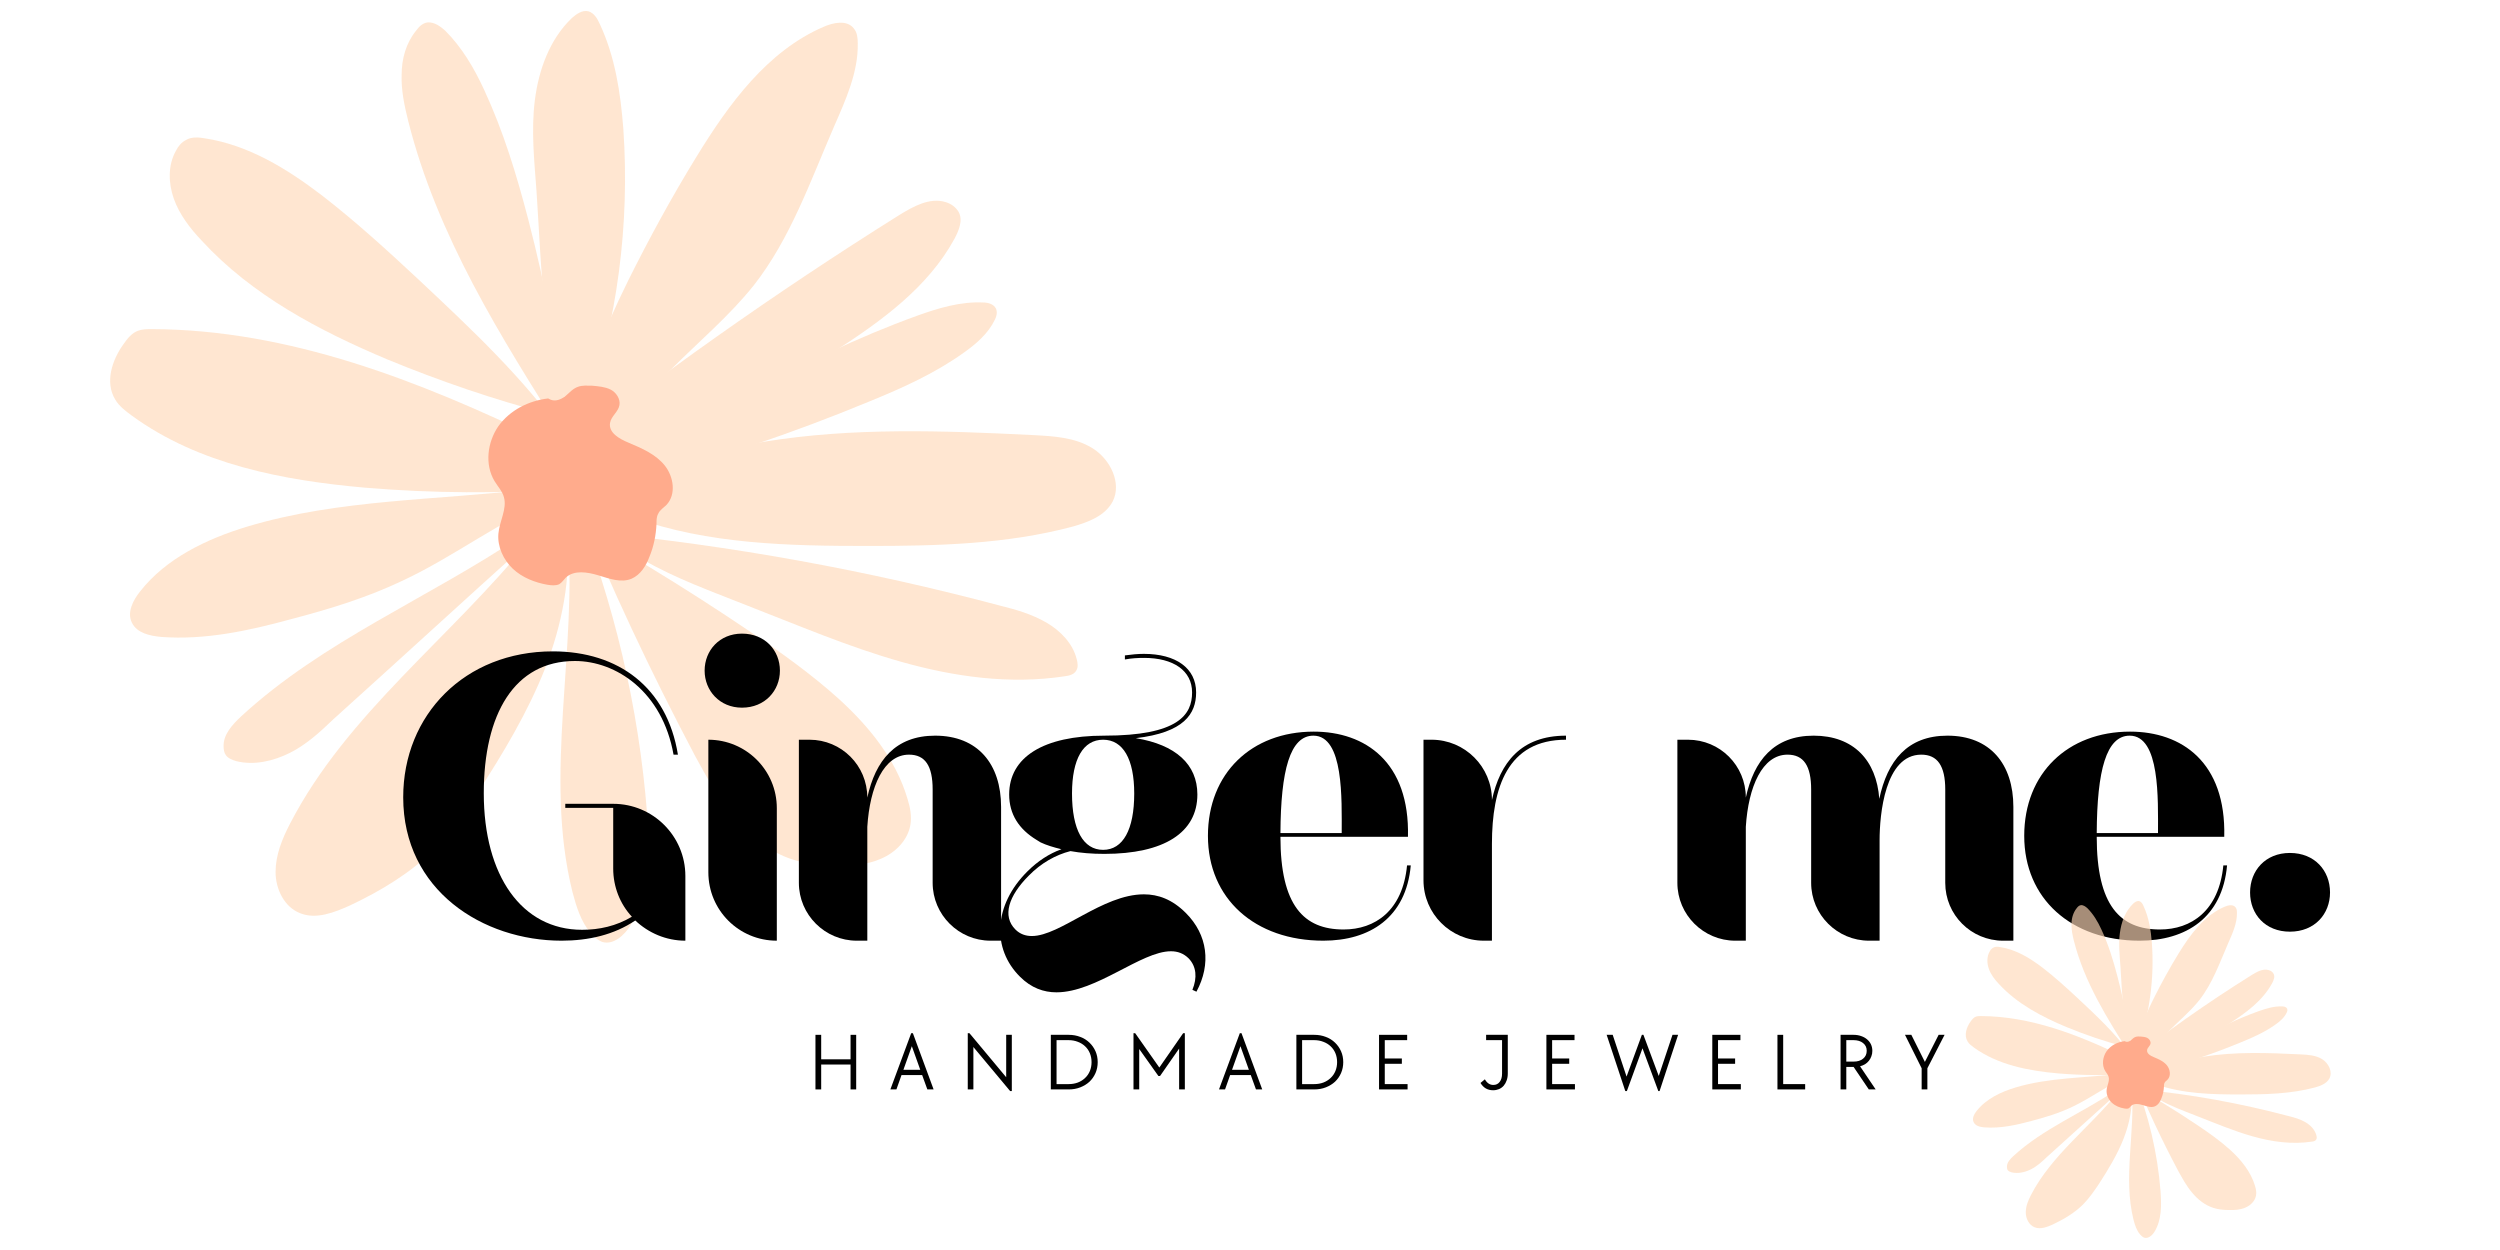 <svg
        xmlns="http://www.w3.org/2000/svg"
        width="100%"
        zoomAndPan="magnify"
        viewBox="0 0 375 187.5"
        height="100%"
        preserveAspectRatio="xMidYMid meet"
        version="1.0"
>
    <defs>
        <filter x="0%" y="0%" width="100%" height="100%" id="8118ffff31">
            <feColorMatrix
                    values="0 0 0 0 1 0 0 0 0 1 0 0 0 0 1 0 0 0 1 0"
                    color-interpolation-filters="sRGB"
            />
        </filter>
        <g />
        <mask id="c21f83f53f">
            <g filter="url(#8118ffff31)">
                <rect
                        x="-37.5"
                        width="450"
                        fill="#000000"
                        y="-18.75"
                        height="225"
                        fill-opacity="0.65"
                />
            </g>
        </mask>
        <clipPath id="3c609a3692">
            <path
                    d="M 69 74 L 83 74 L 83 140.934 L 69 140.934 Z M 69 74 "
                    clip-rule="nonzero"
            />
        </clipPath>
        <clipPath id="7ddda396bb">
            <path
                    d="M 64 0.309 L 79 0.309 L 79 64 L 64 64 Z M 64 0.309 "
                    clip-rule="nonzero"
            />
        </clipPath>
        <clipPath id="9b1297cd7e">
            <rect x="0" width="155" y="0" height="141" />
        </clipPath>
        <mask id="f3406055c3">
            <g filter="url(#8118ffff31)">
                <rect
                        x="-37.5"
                        width="450"
                        fill="#000000"
                        y="-18.75"
                        height="225"
                        fill-opacity="0.65"
                />
            </g>
        </mask>
        <clipPath id="e80c92f3f5">
            <path
                    d="M 25 26 L 31 26 L 31 50.891 L 25 50.891 Z M 25 26 "
                    clip-rule="nonzero"
            />
        </clipPath>
        <clipPath id="a66395ba79">
            <path
                    d="M 26 22 L 55.926 22 L 55.926 30 L 26 30 Z M 26 22 "
                    clip-rule="nonzero"
            />
        </clipPath>
        <clipPath id="43f8f337b4">
            <path
                    d="M 26 0.023 L 42 0.023 L 42 24 L 26 24 Z M 26 0.023 "
                    clip-rule="nonzero"
            />
        </clipPath>
        <clipPath id="cc2e2a146b">
            <path
                    d="M 23 0.023 L 29 0.023 L 29 23 L 23 23 Z M 23 0.023 "
                    clip-rule="nonzero"
            />
        </clipPath>
        <clipPath id="1130f9db0b">
            <path
                    d="M 16 0.023 L 26 0.023 L 26 24 L 16 24 Z M 16 0.023 "
                    clip-rule="nonzero"
            />
        </clipPath>
        <clipPath id="539c78bef2">
            <path
                    d="M 0.57 17 L 26 17 L 26 27 L 0.57 27 Z M 0.57 17 "
                    clip-rule="nonzero"
            />
        </clipPath>
        <clipPath id="d496e75e64">
            <rect x="0" width="56" y="0" height="51" />
        </clipPath>
    </defs>
    <g mask="url(#c21f83f53f)">
        <g transform="matrix(1, 0, 0, 1, 15, 1)">
            <g clip-path="url(#9b1297cd7e)">
                <path
                        fill="#ffd9b8"
                        d="M 65.066 72.328 C 50.637 74.074 35.957 73.824 22.105 77.984 C 16.055 79.812 9.918 82.727 6.02 87.715 C 4.941 89.047 4.027 90.879 4.773 92.375 C 5.52 93.957 7.43 94.371 9.168 94.539 C 15.723 95.035 22.273 93.621 28.66 91.875 C 34.379 90.379 40.102 88.633 45.492 86.051 C 53.289 82.391 60.172 76.984 68.215 73.742 "
                        fill-opacity="1"
                        fill-rule="nonzero"
                />
                <path
                        fill="#ffd9b8"
                        d="M 63.156 79.398 C 49.309 88.715 33.469 95.121 21.195 106.434 C 19.867 107.68 18.457 109.18 18.539 111.008 C 18.539 111.426 18.625 111.926 18.871 112.258 C 19.203 112.758 19.867 113.004 20.449 113.172 C 23.102 113.836 26.004 113.172 28.492 111.926 C 30.98 110.676 33.055 108.762 35.043 106.852 C 44.832 98.031 54.531 89.129 64.32 80.312 "
                        fill-opacity="1"
                        fill-rule="nonzero"
                />
                <path
                        fill="#ffd9b8"
                        d="M 64.484 79.98 C 52.793 94.539 37.035 106.02 28.492 122.574 C 27.332 124.82 26.336 127.23 26.336 129.809 C 26.336 132.391 27.664 135.051 29.984 135.965 C 32.391 136.965 35.129 135.883 37.531 134.801 C 42.094 132.637 46.57 129.977 50.137 126.398 C 52.625 123.82 54.699 120.824 56.688 117.832 C 60.504 111.926 64.152 105.852 66.723 99.363 C 69.293 92.789 70.703 85.719 70.043 78.73 "
                        fill-opacity="1"
                        fill-rule="nonzero"
                />
                <g clip-path="url(#3c609a3692)">
                    <path
                            fill="#ffd9b8"
                            d="M 70.125 78.316 C 71.699 96.449 66.477 115.168 70.871 132.805 C 71.449 134.969 72.113 137.215 73.605 138.961 C 74.105 139.543 74.684 140.043 75.348 140.293 C 77.008 140.789 78.664 139.293 79.578 137.797 C 82.562 132.887 82.48 126.816 82.066 121.074 C 80.82 105.102 77.09 89.297 71.121 74.488 "
                            fill-opacity="1"
                            fill-rule="nonzero"
                    />
                </g>
                <path
                        fill="#ffd9b8"
                        d="M 71.285 73.906 C 76.594 87.051 82.648 99.863 89.281 112.422 C 91.023 115.586 92.766 118.828 95.086 121.574 C 97.41 124.402 100.312 126.73 103.793 127.898 C 105.867 128.562 108.105 128.812 110.344 128.812 C 112.668 128.895 115.074 128.727 117.145 127.812 C 119.301 126.898 121.125 125.066 121.543 122.82 C 121.789 121.492 121.543 120.16 121.125 118.828 C 119.387 112.922 115.406 108.016 110.844 103.855 C 106.695 100.113 102.137 96.867 97.574 93.789 C 87.621 87.051 77.34 80.812 66.809 75.07 "
                        fill-opacity="1"
                        fill-rule="nonzero"
                />
                <path
                        fill="#ffd9b8"
                        d="M 69.957 74.656 C 73.691 77.652 77.422 80.562 81.484 82.973 C 86.379 85.805 91.77 87.715 96.992 89.797 C 104.707 92.789 112.254 96.035 120.215 98.281 C 128.176 100.527 136.469 101.691 144.68 100.445 C 145.344 100.359 146.09 100.195 146.422 99.613 C 146.754 99.113 146.668 98.449 146.504 97.867 C 145.922 95.535 144.098 93.621 141.941 92.375 C 139.785 91.129 137.465 90.461 135.141 89.879 C 115.156 84.555 94.672 80.812 74.023 78.816 "
                        fill-opacity="1"
                        fill-rule="nonzero"
                />
                <path
                        fill="#ffd9b8"
                        d="M 80.074 76.652 C 91.27 80.645 103.379 80.895 115.238 80.895 C 125.523 80.895 135.973 80.645 145.922 77.984 C 148.246 77.316 150.734 76.402 151.895 74.238 C 153.305 71.496 151.562 67.918 148.91 66.254 C 146.254 64.59 143.02 64.422 139.867 64.258 C 126.434 63.59 112.918 63.094 99.648 65.254 C 90.359 66.754 81.32 69.582 72.527 72.824 "
                        fill-opacity="1"
                        fill-rule="nonzero"
                />
                <path
                        fill="#ffd9b8"
                        d="M 79.742 71.246 C 91.934 68 103.879 64.008 115.488 59.184 C 120.379 57.188 125.191 55.023 129.504 51.945 C 131.41 50.613 133.234 49.035 134.23 46.953 C 134.477 46.453 134.645 45.871 134.395 45.289 C 134.062 44.625 133.234 44.375 132.488 44.375 C 129.09 44.207 125.77 45.207 122.535 46.371 C 104.789 52.777 88.617 63.008 71.949 71.992 "
                        fill-opacity="1"
                        fill-rule="nonzero"
                />
                <path
                        fill="#ffd9b8"
                        d="M 71.781 71.992 C 85.133 66.336 97.988 59.516 110.18 51.695 C 117.145 47.203 124.195 42.129 128.176 34.809 C 128.84 33.559 129.504 31.98 128.758 30.73 C 128.34 30.066 127.68 29.566 126.848 29.316 C 124.445 28.57 121.957 29.984 119.801 31.312 C 101.223 42.961 83.309 55.605 66.227 69.25 "
                        fill-opacity="1"
                        fill-rule="nonzero"
                />
                <path
                        fill="#ffd9b8"
                        d="M 72.527 66.254 C 77.672 63.344 81.484 58.602 85.715 54.359 C 89.863 50.199 94.422 46.371 98.07 41.797 C 103.547 34.809 106.531 26.238 110.098 18.004 C 111.84 14.012 113.746 9.852 113.664 5.527 C 113.664 4.695 113.578 3.863 113.082 3.281 C 112.086 1.949 110.016 2.363 108.52 3.031 C 100.062 6.691 94.34 14.594 89.531 22.414 C 85.797 28.484 82.398 34.727 79.246 41.047 C 75.43 48.785 72.113 56.852 70.871 65.34 "
                        fill-opacity="1"
                        fill-rule="nonzero"
                />
                <g clip-path="url(#7ddda396bb)">
                    <path
                            fill="#ffd9b8"
                            d="M 72.945 60.598 C 77.586 47.121 79.496 32.645 78.5 18.336 C 78.086 12.93 77.258 7.438 74.934 2.531 C 74.602 1.781 74.105 0.949 73.277 0.699 C 72.363 0.453 71.449 1.117 70.789 1.699 C 67.469 4.859 65.812 9.438 65.23 14.012 C 64.652 18.586 65.148 23.16 65.48 27.738 C 66.309 39.801 66.227 52.359 71.617 63.176 "
                            fill-opacity="1"
                            fill-rule="nonzero"
                    />
                </g>
                <path
                        fill="#ffd9b8"
                        d="M 70.289 63.176 C 68.879 52.609 66.891 42.129 64.234 31.898 C 62.496 25.242 60.504 18.668 57.602 12.43 C 56.109 9.188 54.285 6.109 51.797 3.613 C 51.051 2.945 50.137 2.281 49.141 2.363 C 48.395 2.449 47.816 3.031 47.402 3.613 C 45.906 5.441 45.246 7.855 45.246 10.184 C 45.16 12.516 45.66 14.844 46.238 17.172 C 50.551 34.309 60.09 49.531 69.543 64.422 "
                        fill-opacity="1"
                        fill-rule="nonzero"
                />
                <path
                        fill="#ffd9b8"
                        d="M 69.875 64.672 C 63.656 55.773 55.609 48.285 47.734 40.883 C 43.09 36.555 38.363 32.23 33.301 28.32 C 28.078 24.328 22.273 20.75 15.723 19.75 C 14.809 19.586 13.73 19.5 12.902 20 C 12.238 20.332 11.742 20.914 11.41 21.582 C 10.164 23.746 10.246 26.488 11.078 28.82 C 11.906 31.148 13.48 33.227 15.223 35.059 C 22.77 43.293 32.887 48.617 43.172 52.945 C 51.051 56.188 59.094 58.934 67.305 61.098 "
                        fill-opacity="1"
                        fill-rule="nonzero"
                />
                <path
                        fill="#ffd9b8"
                        d="M 66.309 65.004 C 47.898 56.105 28.328 48.453 7.844 48.367 C 7.098 48.367 6.352 48.367 5.688 48.617 C 4.773 48.949 4.109 49.781 3.531 50.613 C 1.789 53.027 0.711 56.355 2.285 58.934 C 2.867 59.93 3.863 60.68 4.773 61.344 C 14.809 68.668 27.496 71.078 39.855 72.16 C 49.891 72.992 60.008 73.074 70.125 72.328 "
                        fill-opacity="1"
                        fill-rule="nonzero"
                />
                <path
                        fill="#ff7e4f"
                        d="M 67.223 58.766 C 64.32 59.098 61.5 60.512 59.758 62.926 C 58.098 65.34 57.684 68.668 59.176 71.16 C 59.676 71.992 60.34 72.66 60.586 73.574 C 61.086 75.32 59.922 77.152 59.758 79.066 C 59.594 80.977 60.504 82.973 61.914 84.305 C 63.324 85.637 65.23 86.387 67.137 86.719 C 67.719 86.801 68.301 86.883 68.879 86.637 C 69.293 86.387 69.543 85.969 69.875 85.637 C 71.121 84.473 73.109 84.805 74.77 85.305 C 76.426 85.805 78.168 86.469 79.742 85.805 C 81.07 85.223 81.898 83.891 82.398 82.559 C 83.062 80.977 83.395 79.312 83.477 77.566 C 83.477 77.066 83.477 76.484 83.727 76.07 C 83.973 75.488 84.555 75.156 84.969 74.738 C 86.461 73.16 86.047 70.496 84.719 68.832 C 83.395 67.168 81.32 66.254 79.328 65.422 C 77.918 64.84 76.262 63.926 76.508 62.426 C 76.676 61.43 77.754 60.762 77.918 59.766 C 78.086 58.852 77.422 57.852 76.594 57.438 C 75.762 57.02 74.77 56.938 73.773 56.852 C 73.109 56.852 72.363 56.77 71.699 57.02 C 70.953 57.27 70.371 57.934 69.793 58.434 C 69.129 58.934 68.301 59.266 67.555 58.934 "
                        fill-opacity="1"
                        fill-rule="nonzero"
                />
            </g>
        </g>
    </g>
    <g fill="#000000" fill-opacity="1">
        <g transform="translate(58.895, 141.103)">
            <g>
                <path d="M 33.086 -20.531 L 25.898 -20.531 L 25.898 -19.926 L 33.086 -19.926 L 33.086 -10.828 C 33.086 -8.074 34.113 -5.508 35.887 -3.594 C 33.551 -2.191 30.984 -1.633 28.418 -1.633 C 19.367 -1.633 13.672 -9.754 13.672 -22.117 C 13.672 -33.973 18.246 -41.953 27.344 -41.953 C 33.504 -41.953 40.457 -37.379 42.137 -27.906 L 42.793 -27.906 C 41.156 -37.984 33.879 -43.398 24.031 -43.398 C 10.828 -43.398 1.586 -33.879 1.586 -21.512 C 1.586 -7.512 13.578 0 25.34 0 C 29.398 0 33.227 -0.887 36.398 -3.031 C 38.359 -1.168 41.02 0 43.91 0 L 43.91 -9.707 C 43.91 -15.68 39.059 -20.531 33.086 -20.531 Z M 33.086 -20.531 " />
            </g>
        </g>
    </g>
    <g fill="#000000" fill-opacity="1">
        <g transform="translate(103.128, 141.103)">
            <g>
                <path d="M 13.859 -40.504 C 13.859 -43.539 11.621 -46.059 8.168 -46.059 C 4.805 -46.059 2.566 -43.539 2.566 -40.504 C 2.566 -37.52 4.805 -34.953 8.168 -34.953 C 11.621 -34.953 13.859 -37.52 13.859 -40.504 Z M 3.125 -30.145 L 3.125 -10.266 C 3.125 -4.574 7.699 0 13.395 0 L 13.395 -19.879 C 13.395 -25.57 8.773 -30.145 3.125 -30.145 Z M 3.125 -30.145 " />
            </g>
        </g>
    </g>
    <g fill="#000000" fill-opacity="1">
        <g transform="translate(116.659, 141.103)">
            <g>
                <path d="M 19.691 -27.906 C 22.117 -27.906 23.238 -26.227 23.238 -22.68 L 23.238 -8.68 C 23.238 -3.875 27.16 0 31.918 0 L 33.504 0 L 33.504 -20.066 C 33.504 -26.504 30.004 -30.754 23.613 -30.754 C 17.641 -30.754 14.652 -27.02 13.438 -21.465 C 13.438 -26.273 9.566 -30.145 4.762 -30.145 L 3.172 -30.145 L 3.172 -8.68 C 3.172 -3.875 7.094 0 11.852 0 L 13.438 0 L 13.438 -17.078 C 13.812 -23.098 15.914 -27.906 19.691 -27.906 Z M 19.691 -27.906 " />
            </g>
        </g>
    </g>
    <g fill="#000000" fill-opacity="1">
        <g transform="translate(150.161, 141.103)">
            <g>
                <path d="M 25.48 1.586 C 26.504 1.586 27.391 1.914 28.141 2.66 C 29.305 3.875 29.445 5.555 28.699 7.371 L 29.305 7.652 C 31.547 3.5 30.984 -0.887 27.719 -4.152 C 25.664 -6.207 23.566 -6.953 21.418 -6.953 C 15.211 -6.953 8.867 -0.699 4.621 -0.699 C 3.688 -0.699 2.848 -0.98 2.148 -1.68 C 0.141 -3.688 1.121 -6.719 4.152 -9.754 C 6.02 -11.668 8.215 -12.879 10.406 -13.438 C 11.945 -13.16 13.625 -13.02 15.492 -13.02 C 24.406 -13.02 29.445 -16.191 29.445 -21.934 C 29.445 -26.457 26.18 -29.398 20.207 -30.379 C 27.438 -31.219 29.258 -34.02 29.258 -37.238 C 29.258 -40.879 26.227 -43.023 21.418 -43.023 C 20.531 -43.023 19.551 -42.93 18.574 -42.793 L 18.574 -42.184 C 19.598 -42.371 20.531 -42.418 21.465 -42.418 C 25.852 -42.418 28.652 -40.504 28.652 -37.238 C 28.652 -33.926 26.645 -30.754 15.445 -30.754 C 6.348 -30.754 1.215 -27.531 1.215 -21.934 C 1.215 -18.945 2.707 -16.707 5.32 -15.121 L 5.926 -14.746 C 6.812 -14.324 7.887 -14 9.055 -13.719 C 7.234 -13.066 5.508 -11.945 3.965 -10.406 C -1.168 -5.32 -1.398 1.215 2.848 5.414 C 4.527 7.094 6.395 7.746 8.305 7.746 C 14.324 7.746 21 1.586 25.48 1.586 Z M 10.641 -22.074 C 10.641 -27.254 12.32 -30.145 15.305 -30.145 C 18.293 -30.145 19.973 -27.254 19.973 -22.074 C 19.973 -16.66 18.293 -13.625 15.305 -13.625 C 12.32 -13.625 10.641 -16.66 10.641 -22.074 Z M 10.641 -22.074 " />
            </g>
        </g>
    </g>
    <g fill="#000000" fill-opacity="1">
        <g transform="translate(179.557, 141.103)">
            <g>
                <path d="M 32.059 -11.293 L 31.5 -11.293 C 30.844 -4.48 26.691 -1.68 21.98 -1.68 C 16.008 -1.68 12.508 -5.273 12.508 -15.586 L 31.637 -15.586 C 31.918 -26.785 25.246 -31.359 17.5 -31.359 C 8.168 -31.359 1.633 -25.105 1.633 -15.727 C 1.633 -6.301 8.68 0 18.945 0 C 25.898 0 31.359 -3.453 32.059 -11.293 Z M 17.453 -30.754 C 22.027 -30.754 21.699 -21.188 21.699 -16.145 L 12.508 -16.145 C 12.555 -25.57 13.953 -30.754 17.453 -30.754 Z M 17.453 -30.754 " />
            </g>
        </g>
    </g>
    <g fill="#000000" fill-opacity="1">
        <g transform="translate(210.352, 141.103)">
            <g>
                <path d="M 24.547 -30.145 L 24.547 -30.754 C 17.777 -30.754 14.652 -26.691 13.438 -21.094 C 13.438 -26.086 9.379 -30.145 4.387 -30.145 L 3.172 -30.145 L 3.172 -9.055 C 3.172 -4.059 7.234 0 12.227 0 L 13.438 0 L 13.438 -14.512 C 13.438 -22.961 15.773 -30.145 24.547 -30.145 Z M 24.547 -30.145 " />
            </g>
        </g>
    </g>
    <g fill="#000000" fill-opacity="1">
        <g transform="translate(232.378, 141.103)">
            <g />
        </g>
    </g>
    <g fill="#000000" fill-opacity="1">
        <g transform="translate(236.39, 141.103)">
            <g />
        </g>
    </g>
    <g fill="#000000" fill-opacity="1">
        <g transform="translate(240.402, 141.103)">
            <g />
        </g>
    </g>
    <g fill="#000000" fill-opacity="1">
        <g transform="translate(244.415, 141.103)">
            <g />
        </g>
    </g>
    <g fill="#000000" fill-opacity="1">
        <g transform="translate(248.435, 141.103)">
            <g>
                <path d="M 19.691 -27.906 C 22.117 -27.906 23.238 -26.227 23.238 -22.68 L 23.238 -8.68 C 23.238 -3.875 27.16 0 31.918 0 L 33.504 0 L 33.504 -15.074 C 33.504 -18.898 34.297 -27.906 39.758 -27.906 C 42.184 -27.906 43.352 -26.227 43.352 -22.68 L 43.352 -8.68 C 43.352 -3.875 47.223 0 52.031 0 L 53.57 0 L 53.57 -20.066 C 53.57 -26.504 50.07 -30.754 43.68 -30.754 C 37.66 -30.754 34.672 -26.973 33.457 -21.277 C 33.039 -27.066 29.586 -30.754 23.613 -30.754 C 17.641 -30.754 14.652 -27.02 13.438 -21.465 C 13.438 -26.273 9.566 -30.145 4.762 -30.145 L 3.172 -30.145 L 3.172 -8.68 C 3.172 -3.875 7.094 0 11.852 0 L 13.438 0 L 13.438 -17.078 C 13.812 -23.098 15.914 -27.906 19.691 -27.906 Z M 19.691 -27.906 " />
            </g>
        </g>
    </g>
    <g fill="#000000" fill-opacity="1">
        <g transform="translate(302.001, 141.103)">
            <g>
                <path d="M 32.059 -11.293 L 31.5 -11.293 C 30.844 -4.48 26.691 -1.68 21.98 -1.68 C 16.008 -1.68 12.508 -5.273 12.508 -15.586 L 31.637 -15.586 C 31.918 -26.785 25.246 -31.359 17.5 -31.359 C 8.168 -31.359 1.633 -25.105 1.633 -15.727 C 1.633 -6.301 8.68 0 18.945 0 C 25.898 0 31.359 -3.453 32.059 -11.293 Z M 17.453 -30.754 C 22.027 -30.754 21.699 -21.188 21.699 -16.145 L 12.508 -16.145 C 12.555 -25.57 13.953 -30.754 17.453 -30.754 Z M 17.453 -30.754 " />
            </g>
        </g>
    </g>
    <g fill="#000000" fill-opacity="1">
        <g transform="translate(332.797, 141.103)">
            <g>
                <path d="M 16.707 -7.234 C 16.707 -10.5 14.418 -13.16 10.688 -13.16 C 7 -13.16 4.715 -10.5 4.715 -7.234 C 4.715 -3.965 7 -1.352 10.688 -1.352 C 14.418 -1.352 16.707 -4.012 16.707 -7.234 Z M 16.707 -7.234 " />
            </g>
        </g>
    </g>
    <g fill="#000000" fill-opacity="1">
        <g transform="translate(121.225, 163.413)">
            <g>
                <path d="M 1.094 -8.188 L 1.953 -8.188 L 1.953 -4.516 L 6.359 -4.516 L 6.359 -8.188 L 7.203 -8.188 L 7.203 0 L 6.359 0 L 6.359 -3.734 L 1.953 -3.734 L 1.953 0 L 1.094 0 Z M 1.094 -8.188 " />
            </g>
        </g>
    </g>
    <g fill="#000000" fill-opacity="1">
        <g transform="translate(133.197, 163.413)">
            <g>
                <path d="M 3.484 -8.438 L 3.734 -8.438 L 6.844 0 L 5.906 0 L 5.125 -2.156 L 2.031 -2.156 L 1.266 0 L 0.359 0 Z M 4.844 -2.938 L 3.578 -6.484 L 2.312 -2.938 Z M 4.844 -2.938 " />
            </g>
        </g>
    </g>
    <g fill="#000000" fill-opacity="1">
        <g transform="translate(144.07, 163.413)">
            <g>
                <path d="M 1.938 -6.359 L 1.938 0 L 1.094 0 L 1.094 -8.438 L 1.344 -8.438 L 6.859 -1.828 L 6.859 -8.188 L 7.703 -8.188 L 7.703 0.25 L 7.453 0.25 Z M 1.938 -6.359 " />
            </g>
        </g>
    </g>
    <g fill="#000000" fill-opacity="1">
        <g transform="translate(156.53, 163.413)">
            <g>
                <path d="M 1.094 -8.188 L 3.781 -8.188 C 4.406 -8.188 4.984 -8.082 5.516 -7.875 C 6.047 -7.676 6.504 -7.391 6.891 -7.016 C 7.273 -6.648 7.578 -6.219 7.797 -5.719 C 8.016 -5.219 8.125 -4.676 8.125 -4.094 C 8.125 -3.508 8.016 -2.961 7.797 -2.453 C 7.578 -1.953 7.273 -1.52 6.891 -1.156 C 6.504 -0.801 6.047 -0.52 5.516 -0.312 C 4.984 -0.102 4.406 0 3.781 0 L 1.094 0 Z M 3.766 -0.797 C 4.266 -0.797 4.723 -0.875 5.141 -1.031 C 5.566 -1.195 5.93 -1.426 6.234 -1.719 C 6.547 -2.008 6.785 -2.359 6.953 -2.766 C 7.117 -3.172 7.203 -3.613 7.203 -4.094 C 7.203 -4.57 7.117 -5.016 6.953 -5.422 C 6.785 -5.828 6.547 -6.176 6.234 -6.469 C 5.93 -6.758 5.566 -6.984 5.141 -7.141 C 4.723 -7.305 4.266 -7.391 3.766 -7.391 L 1.953 -7.391 L 1.953 -0.797 Z M 3.766 -0.797 " />
            </g>
        </g>
    </g>
    <g fill="#000000" fill-opacity="1">
        <g transform="translate(168.93, 163.413)">
            <g>
                <path d="M 1.094 -8.438 L 1.344 -8.438 L 4.969 -3.281 L 8.547 -8.438 L 8.797 -8.438 L 8.797 0 L 7.938 0 L 7.938 -6.125 L 5.078 -2.016 L 4.828 -2.016 L 1.953 -6.062 L 1.953 0 L 1.094 0 Z M 1.094 -8.438 " />
            </g>
        </g>
    </g>
    <g fill="#000000" fill-opacity="1">
        <g transform="translate(182.49, 163.413)">
            <g>
                <path d="M 3.484 -8.438 L 3.734 -8.438 L 6.844 0 L 5.906 0 L 5.125 -2.156 L 2.031 -2.156 L 1.266 0 L 0.359 0 Z M 4.844 -2.938 L 3.578 -6.484 L 2.312 -2.938 Z M 4.844 -2.938 " />
            </g>
        </g>
    </g>
    <g fill="#000000" fill-opacity="1">
        <g transform="translate(193.362, 163.413)">
            <g>
                <path d="M 1.094 -8.188 L 3.781 -8.188 C 4.406 -8.188 4.984 -8.082 5.516 -7.875 C 6.047 -7.676 6.504 -7.391 6.891 -7.016 C 7.273 -6.648 7.578 -6.219 7.797 -5.719 C 8.016 -5.219 8.125 -4.676 8.125 -4.094 C 8.125 -3.508 8.016 -2.961 7.797 -2.453 C 7.578 -1.953 7.273 -1.52 6.891 -1.156 C 6.504 -0.801 6.047 -0.52 5.516 -0.312 C 4.984 -0.102 4.406 0 3.781 0 L 1.094 0 Z M 3.766 -0.797 C 4.266 -0.797 4.723 -0.875 5.141 -1.031 C 5.566 -1.195 5.93 -1.426 6.234 -1.719 C 6.547 -2.008 6.785 -2.359 6.953 -2.766 C 7.117 -3.172 7.203 -3.613 7.203 -4.094 C 7.203 -4.57 7.117 -5.016 6.953 -5.422 C 6.785 -5.828 6.547 -6.176 6.234 -6.469 C 5.93 -6.758 5.566 -6.984 5.141 -7.141 C 4.723 -7.305 4.266 -7.391 3.766 -7.391 L 1.953 -7.391 L 1.953 -0.797 Z M 3.766 -0.797 " />
            </g>
        </g>
    </g>
    <g fill="#000000" fill-opacity="1">
        <g transform="translate(205.762, 163.413)">
            <g>
                <path d="M 1.094 -8.188 L 5.312 -8.188 L 5.312 -7.391 L 1.953 -7.391 L 1.953 -4.641 L 4.516 -4.641 L 4.516 -3.844 L 1.953 -3.844 L 1.953 -0.797 L 5.375 -0.797 L 5.375 0 L 1.094 0 Z M 1.094 -8.188 " />
            </g>
        </g>
    </g>
    <g fill="#000000" fill-opacity="1">
        <g transform="translate(215.535, 163.413)">
            <g />
        </g>
    </g>
    <g fill="#000000" fill-opacity="1">
        <g transform="translate(221.887, 163.413)">
            <g>
                <path d="M 2.078 0.125 C 1.254 0.125 0.625 -0.238 0.188 -0.969 L 0.844 -1.516 C 1.164 -0.953 1.586 -0.672 2.109 -0.672 C 2.516 -0.672 2.832 -0.82 3.062 -1.125 C 3.301 -1.426 3.422 -1.844 3.422 -2.375 L 3.422 -7.391 L 1.031 -7.391 L 1.031 -8.188 L 4.281 -8.188 L 4.281 -2.375 C 4.281 -2 4.223 -1.656 4.109 -1.344 C 4.004 -1.039 3.859 -0.781 3.672 -0.562 C 3.484 -0.344 3.25 -0.172 2.969 -0.047 C 2.695 0.066 2.398 0.125 2.078 0.125 Z M 2.078 0.125 " />
            </g>
        </g>
    </g>
    <g fill="#000000" fill-opacity="1">
        <g transform="translate(230.866, 163.413)">
            <g>
                <path d="M 1.094 -8.188 L 5.312 -8.188 L 5.312 -7.391 L 1.953 -7.391 L 1.953 -4.641 L 4.516 -4.641 L 4.516 -3.844 L 1.953 -3.844 L 1.953 -0.797 L 5.375 -0.797 L 5.375 0 L 1.094 0 Z M 1.094 -8.188 " />
            </g>
        </g>
    </g>
    <g fill="#000000" fill-opacity="1">
        <g transform="translate(240.639, 163.413)">
            <g>
                <path d="M 0.359 -8.188 L 1.266 -8.188 L 3.344 -1.922 L 5.641 -8.188 L 5.875 -8.188 L 8.172 -2.016 L 10.234 -8.188 L 11.078 -8.188 L 8.297 0.25 L 8.109 0.25 L 5.734 -6.172 L 3.391 0.25 L 3.156 0.25 Z M 0.359 -8.188 " />
            </g>
        </g>
    </g>
    <g fill="#000000" fill-opacity="1">
        <g transform="translate(255.751, 163.413)">
            <g>
                <path d="M 1.094 -8.188 L 5.312 -8.188 L 5.312 -7.391 L 1.953 -7.391 L 1.953 -4.641 L 4.516 -4.641 L 4.516 -3.844 L 1.953 -3.844 L 1.953 -0.797 L 5.375 -0.797 L 5.375 0 L 1.094 0 Z M 1.094 -8.188 " />
            </g>
        </g>
    </g>
    <g fill="#000000" fill-opacity="1">
        <g transform="translate(265.524, 163.413)">
            <g>
                <path d="M 1.094 -8.188 L 1.953 -8.188 L 1.953 -0.797 L 5.25 -0.797 L 5.25 0 L 1.094 0 Z M 1.094 -8.188 " />
            </g>
        </g>
    </g>
    <g fill="#000000" fill-opacity="1">
        <g transform="translate(274.992, 163.413)">
            <g>
                <path d="M 1.094 -8.188 L 3.047 -8.188 C 3.461 -8.188 3.844 -8.125 4.188 -8 C 4.531 -7.883 4.828 -7.719 5.078 -7.5 C 5.328 -7.289 5.52 -7.039 5.656 -6.75 C 5.789 -6.457 5.859 -6.133 5.859 -5.781 C 5.859 -5.5 5.812 -5.234 5.719 -4.984 C 5.633 -4.734 5.508 -4.504 5.344 -4.297 C 5.188 -4.098 4.992 -3.926 4.766 -3.781 C 4.535 -3.645 4.285 -3.539 4.016 -3.469 L 6.359 0 L 5.328 0 L 3.047 -3.375 L 1.953 -3.375 L 1.953 0 L 1.094 0 Z M 3.047 -4.172 C 3.641 -4.172 4.113 -4.316 4.469 -4.609 C 4.832 -4.898 5.016 -5.297 5.016 -5.797 C 5.016 -6.285 4.832 -6.672 4.469 -6.953 C 4.113 -7.242 3.641 -7.391 3.047 -7.391 L 1.953 -7.391 L 1.953 -4.172 Z M 3.047 -4.172 " />
            </g>
        </g>
    </g>
    <g fill="#000000" fill-opacity="1">
        <g transform="translate(285.498, 163.413)">
            <g>
                <path d="M 2.75 -3.172 L 0.25 -8.188 L 1.203 -8.188 L 3.234 -4.125 L 5.297 -8.188 L 6.188 -8.188 L 3.609 -3.172 L 3.609 0 L 2.75 0 Z M 2.75 -3.172 " />
            </g>
        </g>
    </g>
    <g mask="url(#f3406055c3)">
        <g transform="matrix(1, 0, 0, 1, 294, 135)">
            <g clip-path="url(#d496e75e64)">
                <path
                        fill="#ffd9b8"
                        d="M 23.918 26.074 C 18.68 26.707 13.355 26.617 8.332 28.121 C 6.137 28.781 3.91 29.836 2.496 31.641 C 2.105 32.121 1.773 32.785 2.047 33.324 C 2.316 33.898 3.008 34.047 3.641 34.105 C 6.016 34.289 8.395 33.777 10.711 33.145 C 12.785 32.602 14.859 31.973 16.816 31.039 C 19.645 29.715 22.141 27.758 25.059 26.586 "
                        fill-opacity="1"
                        fill-rule="nonzero"
                />
                <path
                        fill="#ffd9b8"
                        d="M 23.223 28.633 C 18.199 32 12.453 34.316 8.004 38.41 C 7.52 38.859 7.008 39.402 7.039 40.062 C 7.039 40.215 7.07 40.395 7.16 40.516 C 7.281 40.695 7.52 40.785 7.73 40.848 C 8.695 41.086 9.746 40.848 10.648 40.395 C 11.551 39.945 12.305 39.254 13.027 38.559 C 16.574 35.371 20.094 32.152 23.645 28.961 "
                        fill-opacity="1"
                        fill-rule="nonzero"
                />
                <path
                        fill="#ffd9b8"
                        d="M 23.707 28.844 C 19.465 34.105 13.746 38.258 10.648 44.246 C 10.227 45.059 9.867 45.93 9.867 46.863 C 9.867 47.797 10.348 48.758 11.191 49.09 C 12.062 49.449 13.055 49.059 13.93 48.668 C 15.582 47.887 17.207 46.926 18.5 45.629 C 19.402 44.699 20.156 43.613 20.879 42.531 C 22.262 40.395 23.586 38.199 24.52 35.852 C 25.449 33.477 25.961 30.918 25.723 28.391 "
                        fill-opacity="1"
                        fill-rule="nonzero"
                />
                <g clip-path="url(#e80c92f3f5)">
                    <path
                            fill="#ffd9b8"
                            d="M 25.75 28.242 C 26.324 34.801 24.426 41.57 26.023 47.945 C 26.23 48.73 26.473 49.543 27.016 50.172 C 27.195 50.383 27.406 50.562 27.645 50.656 C 28.246 50.836 28.848 50.293 29.18 49.754 C 30.262 47.977 30.234 45.781 30.082 43.703 C 29.633 37.93 28.277 32.211 26.113 26.855 "
                            fill-opacity="1"
                            fill-rule="nonzero"
                    />
                </g>
                <path
                        fill="#ffd9b8"
                        d="M 26.172 26.645 C 28.098 31.398 30.293 36.031 32.699 40.574 C 33.332 41.719 33.965 42.891 34.805 43.887 C 35.648 44.906 36.703 45.75 37.965 46.172 C 38.715 46.414 39.527 46.504 40.34 46.504 C 41.184 46.531 42.055 46.473 42.809 46.141 C 43.59 45.812 44.254 45.148 44.402 44.336 C 44.492 43.855 44.402 43.375 44.254 42.891 C 43.621 40.758 42.176 38.98 40.523 37.477 C 39.02 36.121 37.363 34.949 35.707 33.836 C 32.098 31.398 28.367 29.145 24.547 27.066 "
                        fill-opacity="1"
                        fill-rule="nonzero"
                />
                <path
                        fill="#ffd9b8"
                        d="M 25.691 26.918 C 27.043 28 28.398 29.055 29.871 29.926 C 31.648 30.949 33.602 31.641 35.496 32.391 C 38.297 33.477 41.031 34.648 43.922 35.461 C 46.809 36.273 49.816 36.695 52.797 36.242 C 53.035 36.215 53.309 36.152 53.426 35.941 C 53.547 35.762 53.516 35.52 53.457 35.312 C 53.246 34.469 52.586 33.777 51.805 33.324 C 51.02 32.875 50.18 32.633 49.336 32.422 C 42.086 30.496 34.656 29.145 27.164 28.422 "
                        fill-opacity="1"
                        fill-rule="nonzero"
                />
                <g clip-path="url(#a66395ba79)">
                    <path
                            fill="#ffd9b8"
                            d="M 29.359 27.641 C 33.422 29.082 37.812 29.172 42.117 29.172 C 45.848 29.172 49.637 29.082 53.246 28.121 C 54.09 27.879 54.992 27.547 55.414 26.766 C 55.926 25.773 55.293 24.48 54.328 23.879 C 53.367 23.277 52.195 23.215 51.051 23.156 C 46.176 22.914 41.273 22.734 36.461 23.516 C 33.09 24.059 29.812 25.082 26.625 26.254 "
                            fill-opacity="1"
                            fill-rule="nonzero"
                    />
                </g>
                <path
                        fill="#ffd9b8"
                        d="M 29.242 25.684 C 33.664 24.512 37.996 23.066 42.207 21.32 C 43.98 20.598 45.727 19.816 47.289 18.703 C 47.98 18.223 48.645 17.648 49.004 16.898 C 49.094 16.719 49.156 16.508 49.066 16.297 C 48.945 16.055 48.645 15.965 48.375 15.965 C 47.141 15.906 45.938 16.266 44.762 16.688 C 38.324 19.004 32.461 22.703 26.414 25.953 "
                        fill-opacity="1"
                        fill-rule="nonzero"
                />
                <path
                        fill="#ffd9b8"
                        d="M 26.352 25.953 C 31.195 23.906 35.859 21.441 40.281 18.613 C 42.809 16.988 45.363 15.152 46.809 12.504 C 47.051 12.055 47.289 11.484 47.02 11.031 C 46.871 10.789 46.629 10.609 46.328 10.52 C 45.457 10.25 44.555 10.762 43.77 11.242 C 37.031 15.453 30.535 20.027 24.336 24.961 "
                        fill-opacity="1"
                        fill-rule="nonzero"
                />
                <g clip-path="url(#43f8f337b4)">
                    <path
                            fill="#ffd9b8"
                            d="M 26.625 23.879 C 28.488 22.824 29.871 21.109 31.406 19.574 C 32.91 18.07 34.566 16.688 35.891 15.031 C 37.875 12.504 38.957 9.406 40.25 6.43 C 40.883 4.984 41.574 3.48 41.543 1.914 C 41.543 1.613 41.516 1.312 41.332 1.102 C 40.973 0.621 40.223 0.773 39.68 1.012 C 36.609 2.336 34.535 5.195 32.789 8.023 C 31.438 10.219 30.203 12.477 29.059 14.762 C 27.676 17.559 26.473 20.477 26.023 23.547 "
                            fill-opacity="1"
                            fill-rule="nonzero"
                    />
                </g>
                <g clip-path="url(#cc2e2a146b)">
                    <path
                            fill="#ffd9b8"
                            d="M 26.773 21.832 C 28.457 16.957 29.152 11.723 28.789 6.547 C 28.641 4.594 28.34 2.605 27.496 0.832 C 27.375 0.562 27.195 0.262 26.895 0.172 C 26.562 0.078 26.23 0.32 25.992 0.531 C 24.789 1.676 24.188 3.328 23.977 4.984 C 23.766 6.641 23.945 8.293 24.066 9.949 C 24.367 14.312 24.336 18.855 26.293 22.766 "
                            fill-opacity="1"
                            fill-rule="nonzero"
                    />
                </g>
                <g clip-path="url(#1130f9db0b)">
                    <path
                            fill="#ffd9b8"
                            d="M 25.812 22.766 C 25.301 18.945 24.578 15.152 23.613 11.453 C 22.984 9.047 22.262 6.668 21.207 4.414 C 20.668 3.238 20.004 2.125 19.102 1.223 C 18.832 0.984 18.5 0.742 18.141 0.773 C 17.871 0.801 17.66 1.012 17.508 1.223 C 16.969 1.887 16.727 2.758 16.727 3.602 C 16.695 4.441 16.875 5.285 17.086 6.129 C 18.652 12.324 22.109 17.832 25.539 23.215 "
                            fill-opacity="1"
                            fill-rule="nonzero"
                    />
                </g>
                <path
                        fill="#ffd9b8"
                        d="M 25.66 23.305 C 23.406 20.086 20.488 17.379 17.629 14.703 C 15.945 13.137 14.23 11.574 12.395 10.16 C 10.5 8.715 8.395 7.422 6.016 7.059 C 5.688 7 5.293 6.969 4.992 7.148 C 4.754 7.27 4.574 7.48 4.453 7.723 C 4 8.504 4.031 9.496 4.332 10.34 C 4.633 11.184 5.203 11.934 5.836 12.598 C 8.574 15.574 12.242 17.5 15.973 19.062 C 18.832 20.238 21.75 21.23 24.727 22.012 "
                        fill-opacity="1"
                        fill-rule="nonzero"
                />
                <g clip-path="url(#539c78bef2)">
                    <path
                            fill="#ffd9b8"
                            d="M 24.367 23.426 C 17.688 20.207 10.59 17.441 3.16 17.41 C 2.887 17.41 2.617 17.41 2.375 17.5 C 2.047 17.621 1.805 17.922 1.594 18.223 C 0.961 19.094 0.57 20.297 1.145 21.23 C 1.355 21.59 1.715 21.863 2.047 22.102 C 5.688 24.75 10.289 25.621 14.77 26.016 C 18.41 26.316 22.082 26.344 25.75 26.074 "
                            fill-opacity="1"
                            fill-rule="nonzero"
                    />
                </g>
                <path
                        fill="#ff7e4f"
                        d="M 24.699 21.172 C 23.645 21.289 22.621 21.801 21.992 22.676 C 21.391 23.547 21.238 24.75 21.781 25.652 C 21.961 25.953 22.203 26.195 22.293 26.527 C 22.473 27.156 22.051 27.82 21.992 28.512 C 21.93 29.203 22.262 29.926 22.773 30.406 C 23.285 30.887 23.977 31.16 24.668 31.277 C 24.879 31.309 25.09 31.34 25.301 31.25 C 25.449 31.16 25.539 31.008 25.66 30.887 C 26.113 30.469 26.836 30.586 27.438 30.77 C 28.039 30.949 28.668 31.188 29.242 30.949 C 29.723 30.738 30.023 30.258 30.203 29.773 C 30.445 29.203 30.562 28.602 30.594 27.969 C 30.594 27.789 30.594 27.578 30.684 27.43 C 30.773 27.219 30.984 27.098 31.137 26.945 C 31.676 26.375 31.527 25.414 31.047 24.812 C 30.562 24.207 29.812 23.879 29.09 23.578 C 28.578 23.367 27.977 23.035 28.066 22.492 C 28.129 22.133 28.52 21.891 28.578 21.531 C 28.641 21.199 28.398 20.84 28.098 20.688 C 27.797 20.539 27.438 20.508 27.074 20.477 C 26.836 20.477 26.562 20.449 26.324 20.539 C 26.051 20.629 25.84 20.871 25.629 21.051 C 25.391 21.23 25.09 21.352 24.82 21.23 "
                        fill-opacity="1"
                        fill-rule="nonzero"
                />
            </g>
        </g>
    </g>
</svg>
